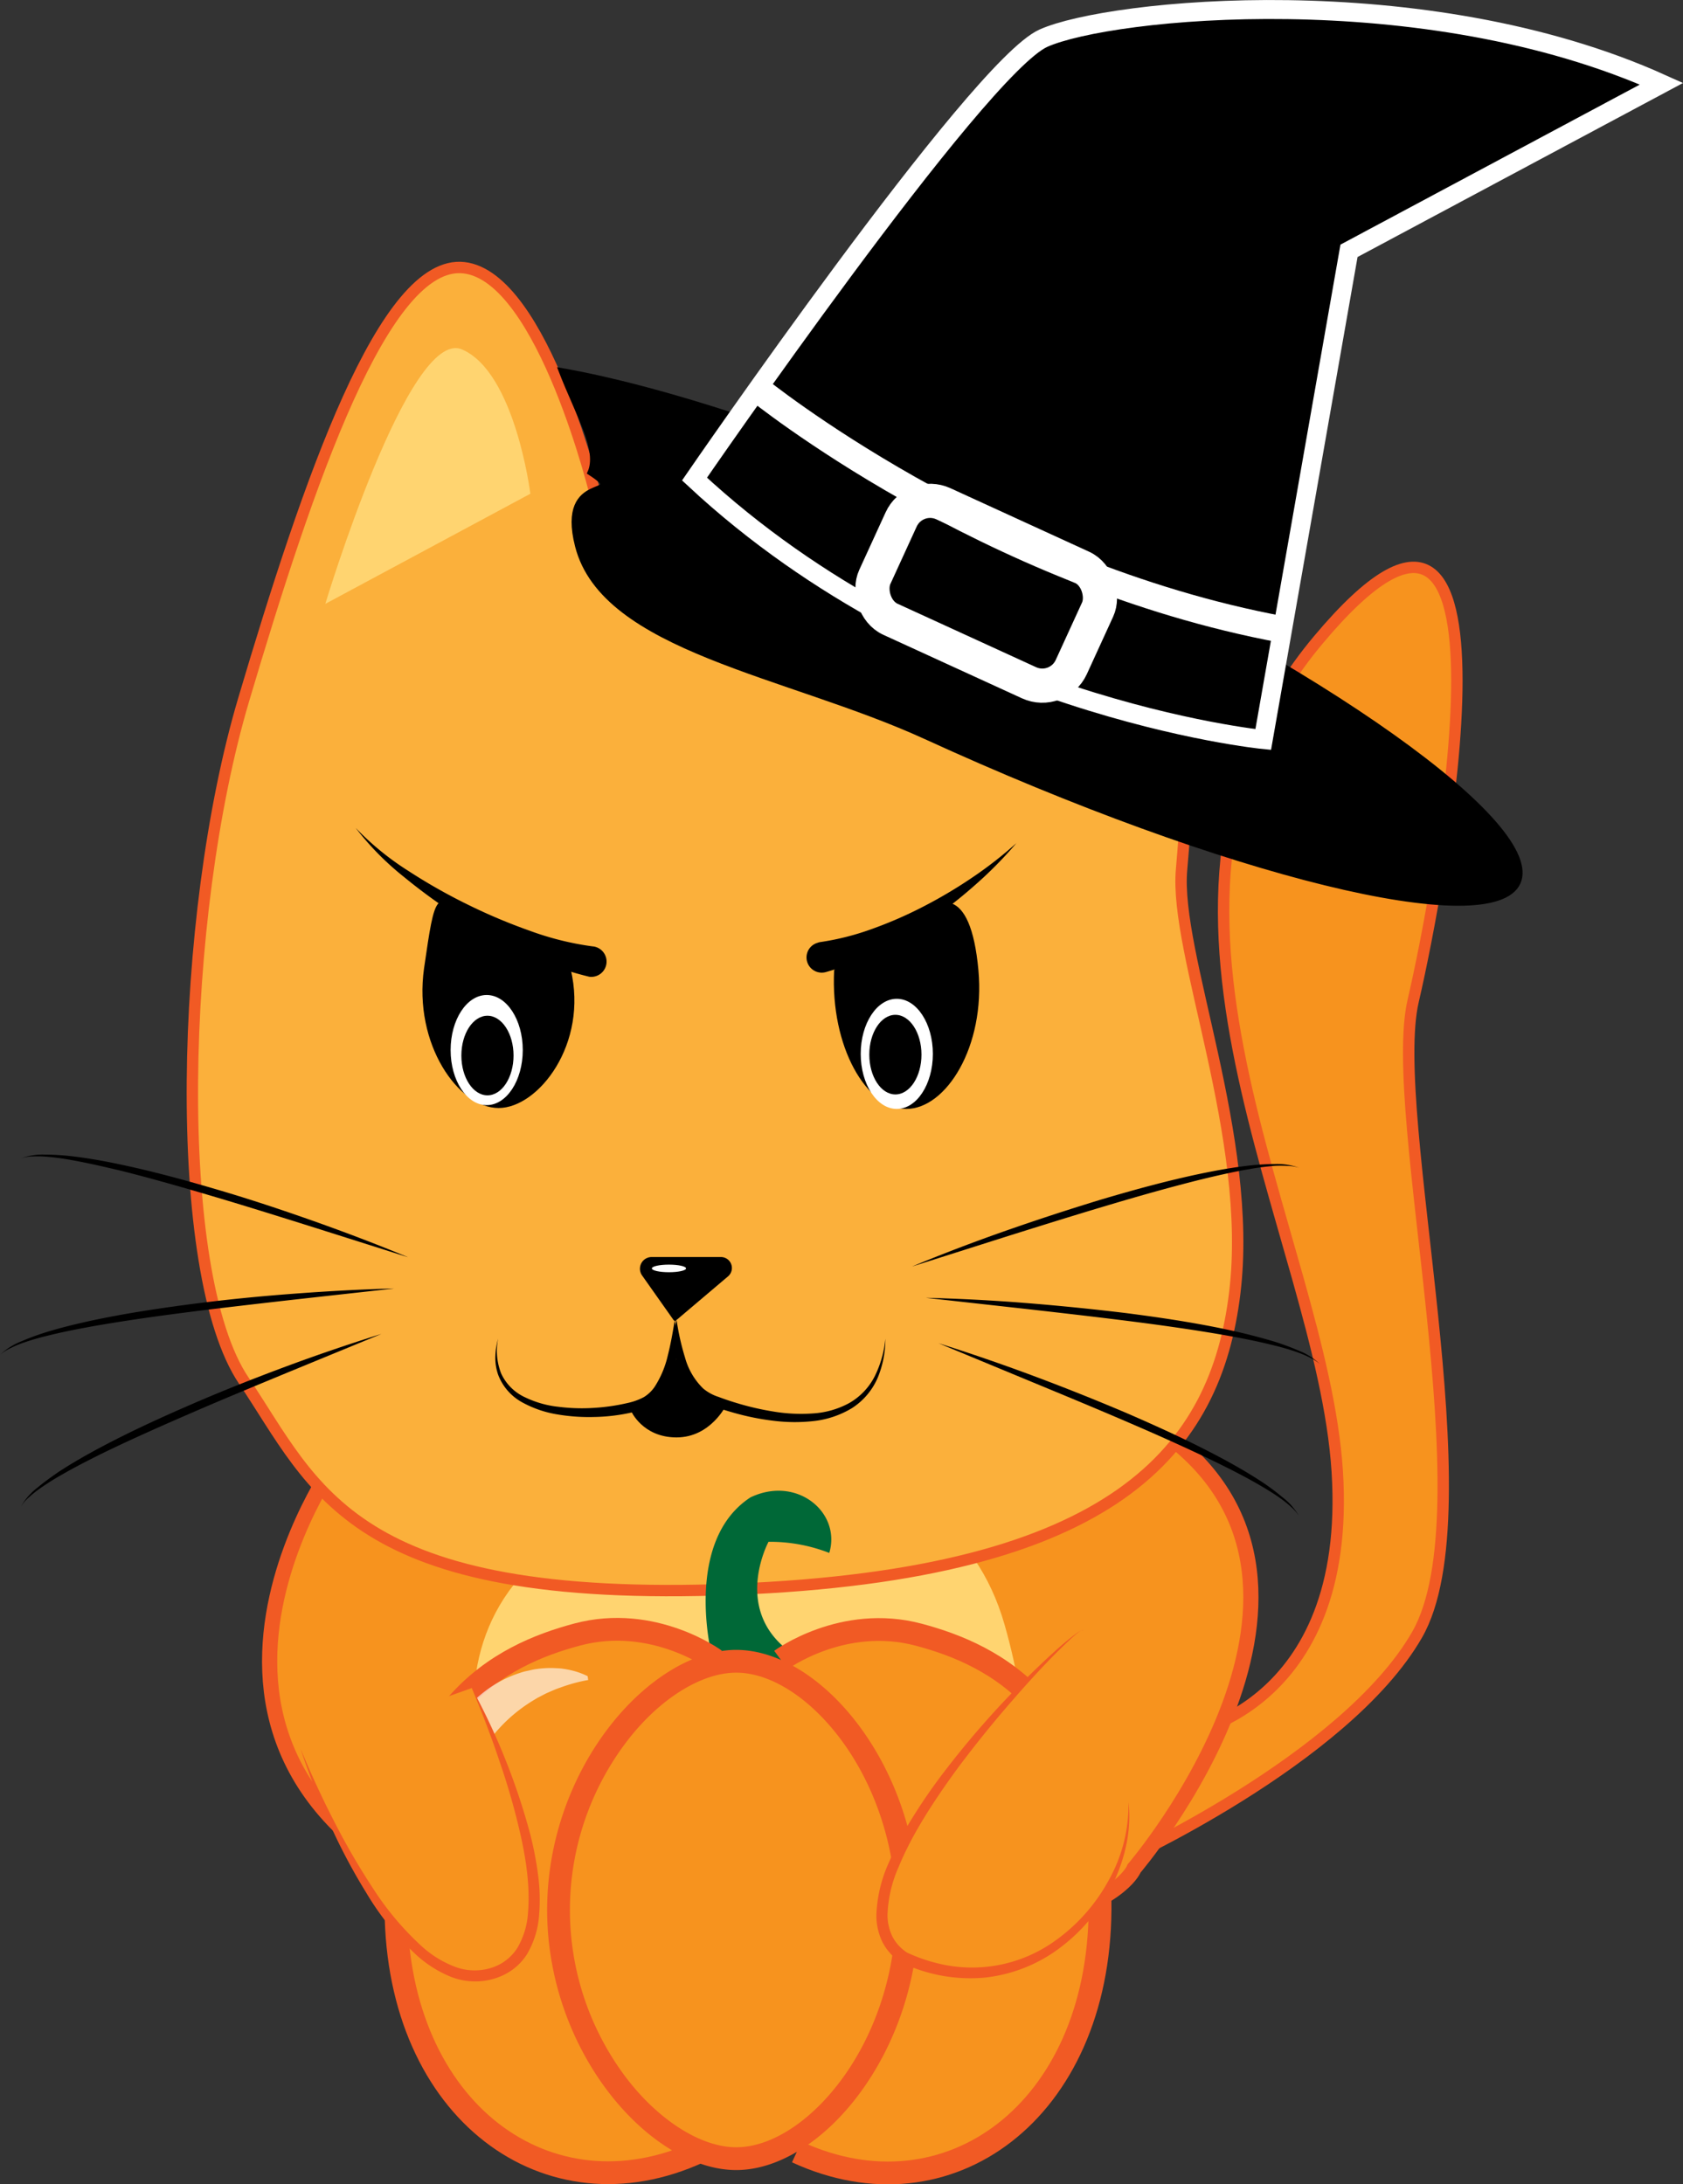 <svg id="Слой_1" data-name="Слой 1" xmlns="http://www.w3.org/2000/svg" viewBox="0 0 443.22 575.21"><rect x="0" y="0" width="443.22" height="575.21" fill="#333333" stroke="none"/><defs><style>.cls-1,.cls-2,.cls-6,.cls-7{fill:#f7931e;}.cls-1,.cls-2,.cls-4,.cls-6{stroke:#f15a24;}.cls-1,.cls-12,.cls-13,.cls-14,.cls-15,.cls-2,.cls-4,.cls-6{stroke-miterlimit:10;}.cls-1,.cls-4{stroke-width:3px;}.cls-2{stroke-width:4px;}.cls-3{fill:#ffd470;}.cls-11,.cls-4{fill:#fbb03b;}.cls-5{fill:#006837;}.cls-6{stroke-width:6px;}.cls-8{fill:#f15a24;}.cls-9{opacity:0.62;}.cls-10{fill:#fff;}.cls-12{stroke:#000;}.cls-13,.cls-14,.cls-15{stroke:#fff;}.cls-13{stroke-width:5px;}.cls-14,.cls-15{fill:none;}.cls-14{stroke-width:7px;}.cls-15{stroke-width:9px;}</style></defs><path class="cls-1" d="M1127.41,699.85s45.09-6.35,41.09-69.35-62-151-5-219,32,65,25,95,20,134,1,167-79,60-79,60Z" transform="translate(-816.33 -242.98)"/><path class="cls-2" d="M904,629s-63,90,56,123c144,14,155-17,155-17s65-76,6-116C1087,583,904,629,904,629Z" transform="translate(-816.33 -242.98)"/><path class="cls-3" d="M960,750s-41.51-61.47-1.79-96.68,107.72-34.84,122.67,17.47S1076,750,1076,750C1037,756,999.42,753.47,960,750Z" transform="translate(-816.33 -242.98)"/><path class="cls-4" d="M880.5,606.5c-19-28.24-17-122,0-179.28s37-116.09,58-113.74,35,61.19,35,61.19l85,3.92s32-65.11,56-65.11,15,136.49,13,158.46,19,70.56,14,111.56-31,74.08-132,78S899.5,634.74,880.5,606.5Z" transform="translate(-816.33 -242.98)"/><path class="cls-5" d="M1003.64,678.29s-7.23-29.56,10.33-41c12.23-5.85,23.94,4,20.75,14.63a42.87,42.87,0,0,0-16-2.93s-9.81,18.16,6.13,29.3c0,0-5.07,14.86-14.64,10.07S1003.64,678.29,1003.64,678.29Z" transform="translate(-816.33 -242.98)"/><path class="cls-6" d="M1022,680.11s16.25-12,36.31-6.65,48.06,19.15,47.72,72.35-40.09,82.23-79.87,63.86" transform="translate(-816.33 -242.98)"/><path class="cls-6" d="M1004.64,680.06s-16.25-12-36.31-6.65-48.06,19.15-47.72,72.34,40.09,82.23,79.87,63.86" transform="translate(-816.33 -242.98)"/><path class="cls-7" d="M1010.21,811.43c-21.06,0-46.79-30.22-46.79-65.49s25.73-65.49,46.79-65.49c20.41,0,45.07,29.22,45.07,65.49S1030.62,811.43,1010.21,811.43Z" transform="translate(-816.33 -242.98)"/><path class="cls-8" d="M1010.21,683.45c9.06,0,19.38,6.6,27.6,17.65,9.19,12.35,14.47,28.7,14.47,44.84s-5.28,32.5-14.47,44.85c-8.22,11.05-18.54,17.64-27.6,17.64s-20-6.8-28.54-17.74a73.27,73.27,0,0,1,0-89.49c8.53-11,19.46-17.75,28.54-17.75m0-6c-22.34,0-49.79,30.67-49.79,68.49s27.45,68.49,49.79,68.49,48.07-30.66,48.07-68.49-25.72-68.49-48.07-68.49Z" transform="translate(-816.33 -242.98)"/><g class="cls-9"><path class="cls-10" d="M932.61,727.93a20.32,20.32,0,0,1-1.61-4.35,29.36,29.36,0,0,1-.76-4.4,33.37,33.37,0,0,1,.4-8.76A35.75,35.75,0,0,1,938,694.24c1-1.19,2-2.32,3.12-3.42a38.36,38.36,0,0,1,3.62-3,30.14,30.14,0,0,1,8.32-4.24,14.4,14.4,0,0,1,2.25-.62c.76-.17,1.5-.36,2.27-.46a26.3,26.3,0,0,1,4.6-.26c.77.05,1.52.05,2.28.16s1.51.24,2.26.42a19.36,19.36,0,0,1,4.37,1.56l.14,1a42.77,42.77,0,0,0-7.34,2c-1.2.38-2.34.93-3.5,1.42-.57.27-1.12.57-1.69.86l-.83.43-.81.49a40.54,40.54,0,0,0-11.26,9.9,54.78,54.78,0,0,0-7.7,13,69.51,69.51,0,0,0-2.63,7.15,58,58,0,0,0-1.85,7.4Z" transform="translate(-816.33 -242.98)"/></g><path class="cls-7" d="M940.57,687.5s32.68,66,5.86,75-50.93-59-50.93-59" transform="translate(-816.33 -242.98)"/><path class="cls-8" d="M940.57,687.5A174.84,174.84,0,0,1,956,726.11a93.93,93.93,0,0,1,2,10.32,49.78,49.78,0,0,1,.32,10.65,23.62,23.62,0,0,1-3.19,10.49,14.93,14.93,0,0,1-3.92,4.16,16.17,16.17,0,0,1-5.13,2.41,17.54,17.54,0,0,1-11.07-.62,30.78,30.78,0,0,1-9.12-5.81,74.05,74.05,0,0,1-13.16-16.39A153.6,153.6,0,0,1,903,722.87a197.19,197.19,0,0,1-7.51-19.37c2.66,6.38,5.52,12.68,8.68,18.8a183.57,183.57,0,0,0,10.33,17.85,77,77,0,0,0,13.1,15.54,27.7,27.7,0,0,0,8.36,5.14,14.64,14.64,0,0,0,9.28.49,12.49,12.49,0,0,0,7.32-5.36,20.76,20.76,0,0,0,2.81-9.15c.57-6.63-.38-13.47-1.84-20.13a180.55,180.55,0,0,0-5.63-19.82C945.73,700.32,943.24,693.88,940.57,687.5Z" transform="translate(-816.33 -242.98)"/><path class="cls-7" d="M1101.5,672.5c2.1-5.81-74.36,68.42-47,86,33,15.19,61-15.74,59-41" transform="translate(-816.33 -242.98)"/><path class="cls-8" d="M1101.5,672.5c0-.12.07-.33-.1-.31a1.14,1.14,0,0,0-.38.16,6.32,6.32,0,0,0-.68.47c-.45.34-.87.7-1.29,1.07-.84.74-1.65,1.51-2.45,2.29-1.61,1.54-3.18,3.13-4.73,4.75-3.09,3.22-6.07,6.55-9,9.92s-5.8,6.79-8.57,10.28-5.48,7-8.06,10.66c-5.11,7.25-9.94,14.79-13.28,22.89a33.69,33.69,0,0,0-2.9,12.44,13,13,0,0,0,1.29,5.83,11.08,11.08,0,0,0,4,4.3l-.18-.1a43.4,43.4,0,0,0,9.87,3.24,37.47,37.47,0,0,0,29.6-6.66A47.06,47.06,0,0,0,1108.37,738a40.2,40.2,0,0,0,5.13-20.48c.87,7.17-.8,14.54-3.88,21.11a46.66,46.66,0,0,1-13.69,16.93,39.93,39.93,0,0,1-20.36,8.2,42,42,0,0,1-21.69-3.89l-.09,0-.09-.06a13.94,13.94,0,0,1-5-5.46,16,16,0,0,1-1.57-7.16,36.38,36.38,0,0,1,3.2-13.55,88.71,88.71,0,0,1,6.34-12.06q3.57-5.76,7.65-11.16a237.7,237.7,0,0,1,17.45-20.54q4.65-4.86,9.55-9.48c1.64-1.54,3.29-3.05,5-4.52.86-.72,1.73-1.43,2.62-2.11.44-.35.9-.68,1.37-1,.23-.15.47-.3.72-.43a1.4,1.4,0,0,1,.41-.13C1101.6,672.16,1101.55,672.4,1101.5,672.5Z" transform="translate(-816.33 -242.98)"/><path d="M1074,498.5c1.83,20.08-8.51,36.5-19,36.5s-20-16.37-19-36.5c6-10.5,11.28-7.87,21-13.5C1063.14,479.08,1071.9,475.49,1074,498.5Z" transform="translate(-816.33 -242.98)"/><ellipse class="cls-10" cx="236.17" cy="277.52" rx="9.5" ry="14.5"/><path d="M966.63,498.26c4.68,19.6-8.5,36.5-19,36.5S925.17,518,928,498c3-20.86,3-19,11-16C944.29,485.76,954,488,966.63,498.26Z" transform="translate(-816.33 -242.98)"/><ellipse class="cls-10" cx="128.17" cy="276.52" rx="9.5" ry="14.5"/><path d="M988,574h18.19a2.89,2.89,0,0,1,1.87,5.09L994,591l-8.57-12.14A3.08,3.08,0,0,1,988,574Z" transform="translate(-816.33 -242.98)"/><ellipse class="cls-10" cx="176.17" cy="334.02" rx="4.5" ry="1"/><path class="cls-11" d="M994.5,590.5s-1,17,9,21,44,14,46-16" transform="translate(-816.33 -242.98)"/><path d="M994.5,590.5a65.26,65.26,0,0,0,2.24,10,18,18,0,0,0,4.74,8.09,11.8,11.8,0,0,0,4.07,2.24q2.37.9,4.82,1.63a73.28,73.28,0,0,0,9.91,2.27,43.62,43.62,0,0,0,10.07.46,22.89,22.89,0,0,0,9.54-2.69,16.91,16.91,0,0,0,6.82-7.14,28.23,28.23,0,0,0,2.79-9.83,26.84,26.84,0,0,1-2,10.2,17.89,17.89,0,0,1-6.82,8.07,24.72,24.72,0,0,1-10.11,3.4,45.27,45.27,0,0,1-10.6-.09,67.15,67.15,0,0,1-10.34-2.08c-1.69-.48-3.37-1-5-1.59-.83-.31-1.63-.59-2.56-1a12.23,12.23,0,0,1-2.46-1.6,13.82,13.82,0,0,1-3.49-4.52,20.79,20.79,0,0,1-1.71-5.21,26,26,0,0,1-.47-5.33A23.17,23.17,0,0,1,994.5,590.5Z" transform="translate(-816.33 -242.98)"/><path class="cls-11" d="M994,590.73s.91,17.77-8.15,21.77-43.37,6-38.37-17" transform="translate(-816.33 -242.98)"/><path d="M994,590.73a28.9,28.9,0,0,1,.46,9.65,25.57,25.57,0,0,1-1,4.84,19.27,19.27,0,0,1-2.23,4.62,11.79,11.79,0,0,1-4,3.56A22.09,22.09,0,0,1,982.4,615a48.58,48.58,0,0,1-9.65,1.12,49.64,49.64,0,0,1-9.66-.68,28.77,28.77,0,0,1-9.21-3.16,13.89,13.89,0,0,1-6.37-7.3,13.49,13.49,0,0,1-.73-4.78,20.18,20.18,0,0,1,.72-4.71,16.33,16.33,0,0,0,.81,9.18,12.81,12.81,0,0,0,6.3,6.27,26.83,26.83,0,0,0,8.79,2.5,49.25,49.25,0,0,0,9.25.29,53.45,53.45,0,0,0,9.13-1.33,16.2,16.2,0,0,0,4.09-1.5,9.24,9.24,0,0,0,2.91-2.8,25.69,25.69,0,0,0,3.41-8.16C992.94,597,993.5,593.9,994,590.73Z" transform="translate(-816.33 -242.98)"/><path d="M1056.5,576.5q12.26-5.07,24.78-9.45t25.21-8.24c8.48-2.51,17-4.85,25.69-6.69,4.34-.91,8.71-1.7,13.12-2.21a64.15,64.15,0,0,1,6.65-.4,17.08,17.08,0,0,1,6.55,1,11.2,11.2,0,0,0-3.25-.51,27.62,27.62,0,0,0-3.28,0,62.87,62.87,0,0,0-6.54.84c-4.33.73-8.62,1.72-12.9,2.76-8.54,2.13-17,4.55-25.47,7.08s-16.87,5.16-25.29,7.8Z" transform="translate(-816.33 -242.98)"/><path d="M1060.15,584.74q13.26.32,26.48,1.38t26.39,2.66c8.78,1.13,17.54,2.44,26.21,4.27,4.33.92,8.65,2,12.89,3.28a63.22,63.22,0,0,1,6.24,2.33,17,17,0,0,1,5.59,3.55,11.14,11.14,0,0,0-2.76-1.78,27,27,0,0,0-3-1.28,62.59,62.59,0,0,0-6.31-1.87c-4.26-1.08-8.59-1.91-12.92-2.69-8.67-1.51-17.41-2.73-26.16-3.83s-17.51-2.1-26.28-3.09Z" transform="translate(-816.33 -242.98)"/><path d="M1063.49,596.7q12.66,4,25.07,8.63t24.64,9.84c8.11,3.52,16.17,7.19,24,11.35,3.91,2.07,7.77,4.27,11.48,6.71a59.26,59.26,0,0,1,5.36,4,16.83,16.83,0,0,1,4.4,5,11.18,11.18,0,0,0-2.17-2.48,26.79,26.79,0,0,0-2.55-2.07c-1.78-1.28-3.65-2.44-5.55-3.54-3.8-2.22-7.73-4.21-11.68-6.15-7.92-3.85-16-7.43-24.08-10.9s-16.26-6.86-24.41-10.23Z" transform="translate(-816.33 -242.98)"/><path d="M923.79,574.05l-25.27-8c-8.42-2.64-16.84-5.29-25.3-7.8s-16.92-4.95-25.47-7.08c-4.27-1-8.56-2-12.9-2.76a62.34,62.34,0,0,0-6.53-.84,27.79,27.79,0,0,0-3.29-.06,11.14,11.14,0,0,0-3.24.52,16.71,16.71,0,0,1,6.55-1,61.64,61.64,0,0,1,6.65.4c4.41.5,8.78,1.29,13.11,2.21,8.67,1.83,17.22,4.18,25.7,6.68s16.88,5.29,25.21,8.24S915.62,570.66,923.79,574.05Z" transform="translate(-816.33 -242.98)"/><path d="M920.13,582.29l-26.33,2.92c-8.77,1-17.54,2-26.29,3.1s-17.48,2.31-26.16,3.82c-4.33.78-8.65,1.61-12.91,2.69a62.83,62.83,0,0,0-6.32,1.88,27.77,27.77,0,0,0-3,1.28,11.52,11.52,0,0,0-2.76,1.78,17.08,17.08,0,0,1,5.59-3.56,66,66,0,0,1,6.25-2.32c4.24-1.32,8.55-2.36,12.89-3.28,8.67-1.83,17.43-3.14,26.2-4.28s17.58-2,26.39-2.66S911.29,582.5,920.13,582.29Z" transform="translate(-816.33 -242.98)"/><path d="M916.79,594.24l-24.5,10.08c-8.16,3.38-16.32,6.74-24.41,10.24s-16.16,7.05-24.09,10.89c-3.95,1.95-7.87,3.94-11.67,6.15a64.43,64.43,0,0,0-5.55,3.55,28.24,28.24,0,0,0-2.56,2.07,11.09,11.09,0,0,0-2.16,2.47,16.92,16.92,0,0,1,4.39-5c1.71-1.42,3.52-2.72,5.36-4,3.71-2.44,7.57-4.63,11.48-6.71,7.83-4.15,15.89-7.83,24-11.34s16.34-6.76,24.63-9.84S908.36,596.88,916.79,594.24Z" transform="translate(-816.33 -242.98)"/><path class="cls-3" d="M1081.5,388.5s21-61,31-43,5,116,5,116Z" transform="translate(-816.33 -242.98)"/><path class="cls-3" d="M902,402s22-73,36-67,18,38,18,38Z" transform="translate(-816.33 -242.98)"/><path d="M1032.21,491.08a68.81,68.81,0,0,0,13.8-3.49,109.92,109.92,0,0,0,13.45-5.86,124.7,124.7,0,0,0,12.76-7.56A105.74,105.74,0,0,0,1084,465a105,105,0,0,1-10.56,10.75,124.87,124.87,0,0,1-11.91,9.4,115.14,115.14,0,0,1-13.13,8,75.85,75.85,0,0,1-14.61,5.82,4,4,0,1,1-2.11-7.73A3.33,3.33,0,0,1,1032.21,491.08Z" transform="translate(-816.33 -242.98)"/><path d="M971.16,500.1a84.4,84.4,0,0,1-17.71-6.51,157,157,0,0,1-16-9,152.34,152.34,0,0,1-14.76-10.7A74.57,74.57,0,0,1,910,461a73.77,73.77,0,0,0,13.87,11.32,148.06,148.06,0,0,0,15.54,8.82,149.57,149.57,0,0,0,16.35,6.91,78,78,0,0,0,16.66,4.15h.07a4,4,0,1,1-.89,8A3.11,3.11,0,0,1,971.16,500.1Z" transform="translate(-816.33 -242.98)"/><ellipse cx="235.8" cy="277.72" rx="6.87" ry="10.48"/><ellipse cx="128.37" cy="277.96" rx="6.87" ry="10.48"/><path d="M982.5,614.5s3,7,12,7,13.09-8.53,13.09-8.53-12.63-3.44-13.86-15.45C993.73,597.52,991.5,613.5,982.5,614.5Z" transform="translate(-816.33 -242.98)"/><path class="cls-12" d="M1216.25,475.48c-7,15.16-76.87-2-156.18-38.33-36.4-16.68-84.8-23-91.8-50.36-5.22-20.36,14.13-12.18,3.23-19.29,2.76-6-3-15-7.69-27.18,29.25,5.09,73.63,20,121.42,41.92C1164.54,418.57,1223.19,460.31,1216.25,475.48Z" transform="translate(-816.33 -242.98)"/><path class="cls-13" d="M999.23,369.13s74.48-108.31,91.9-116.1,100.17-16.24,162.76,12l-82.3,44L1149,437.72S1063.89,429.34,999.23,369.13Z" transform="translate(-816.33 -242.98)"/><path class="cls-14" d="M1015.85,345.43s60.18,48.84,138.2,63.32" transform="translate(-816.33 -242.98)"/><rect class="cls-15" x="1047.53" y="382.54" width="56.92" height="33.46" rx="8.39" transform="translate(-552.26 -654.86) rotate(24.61)"/></svg>